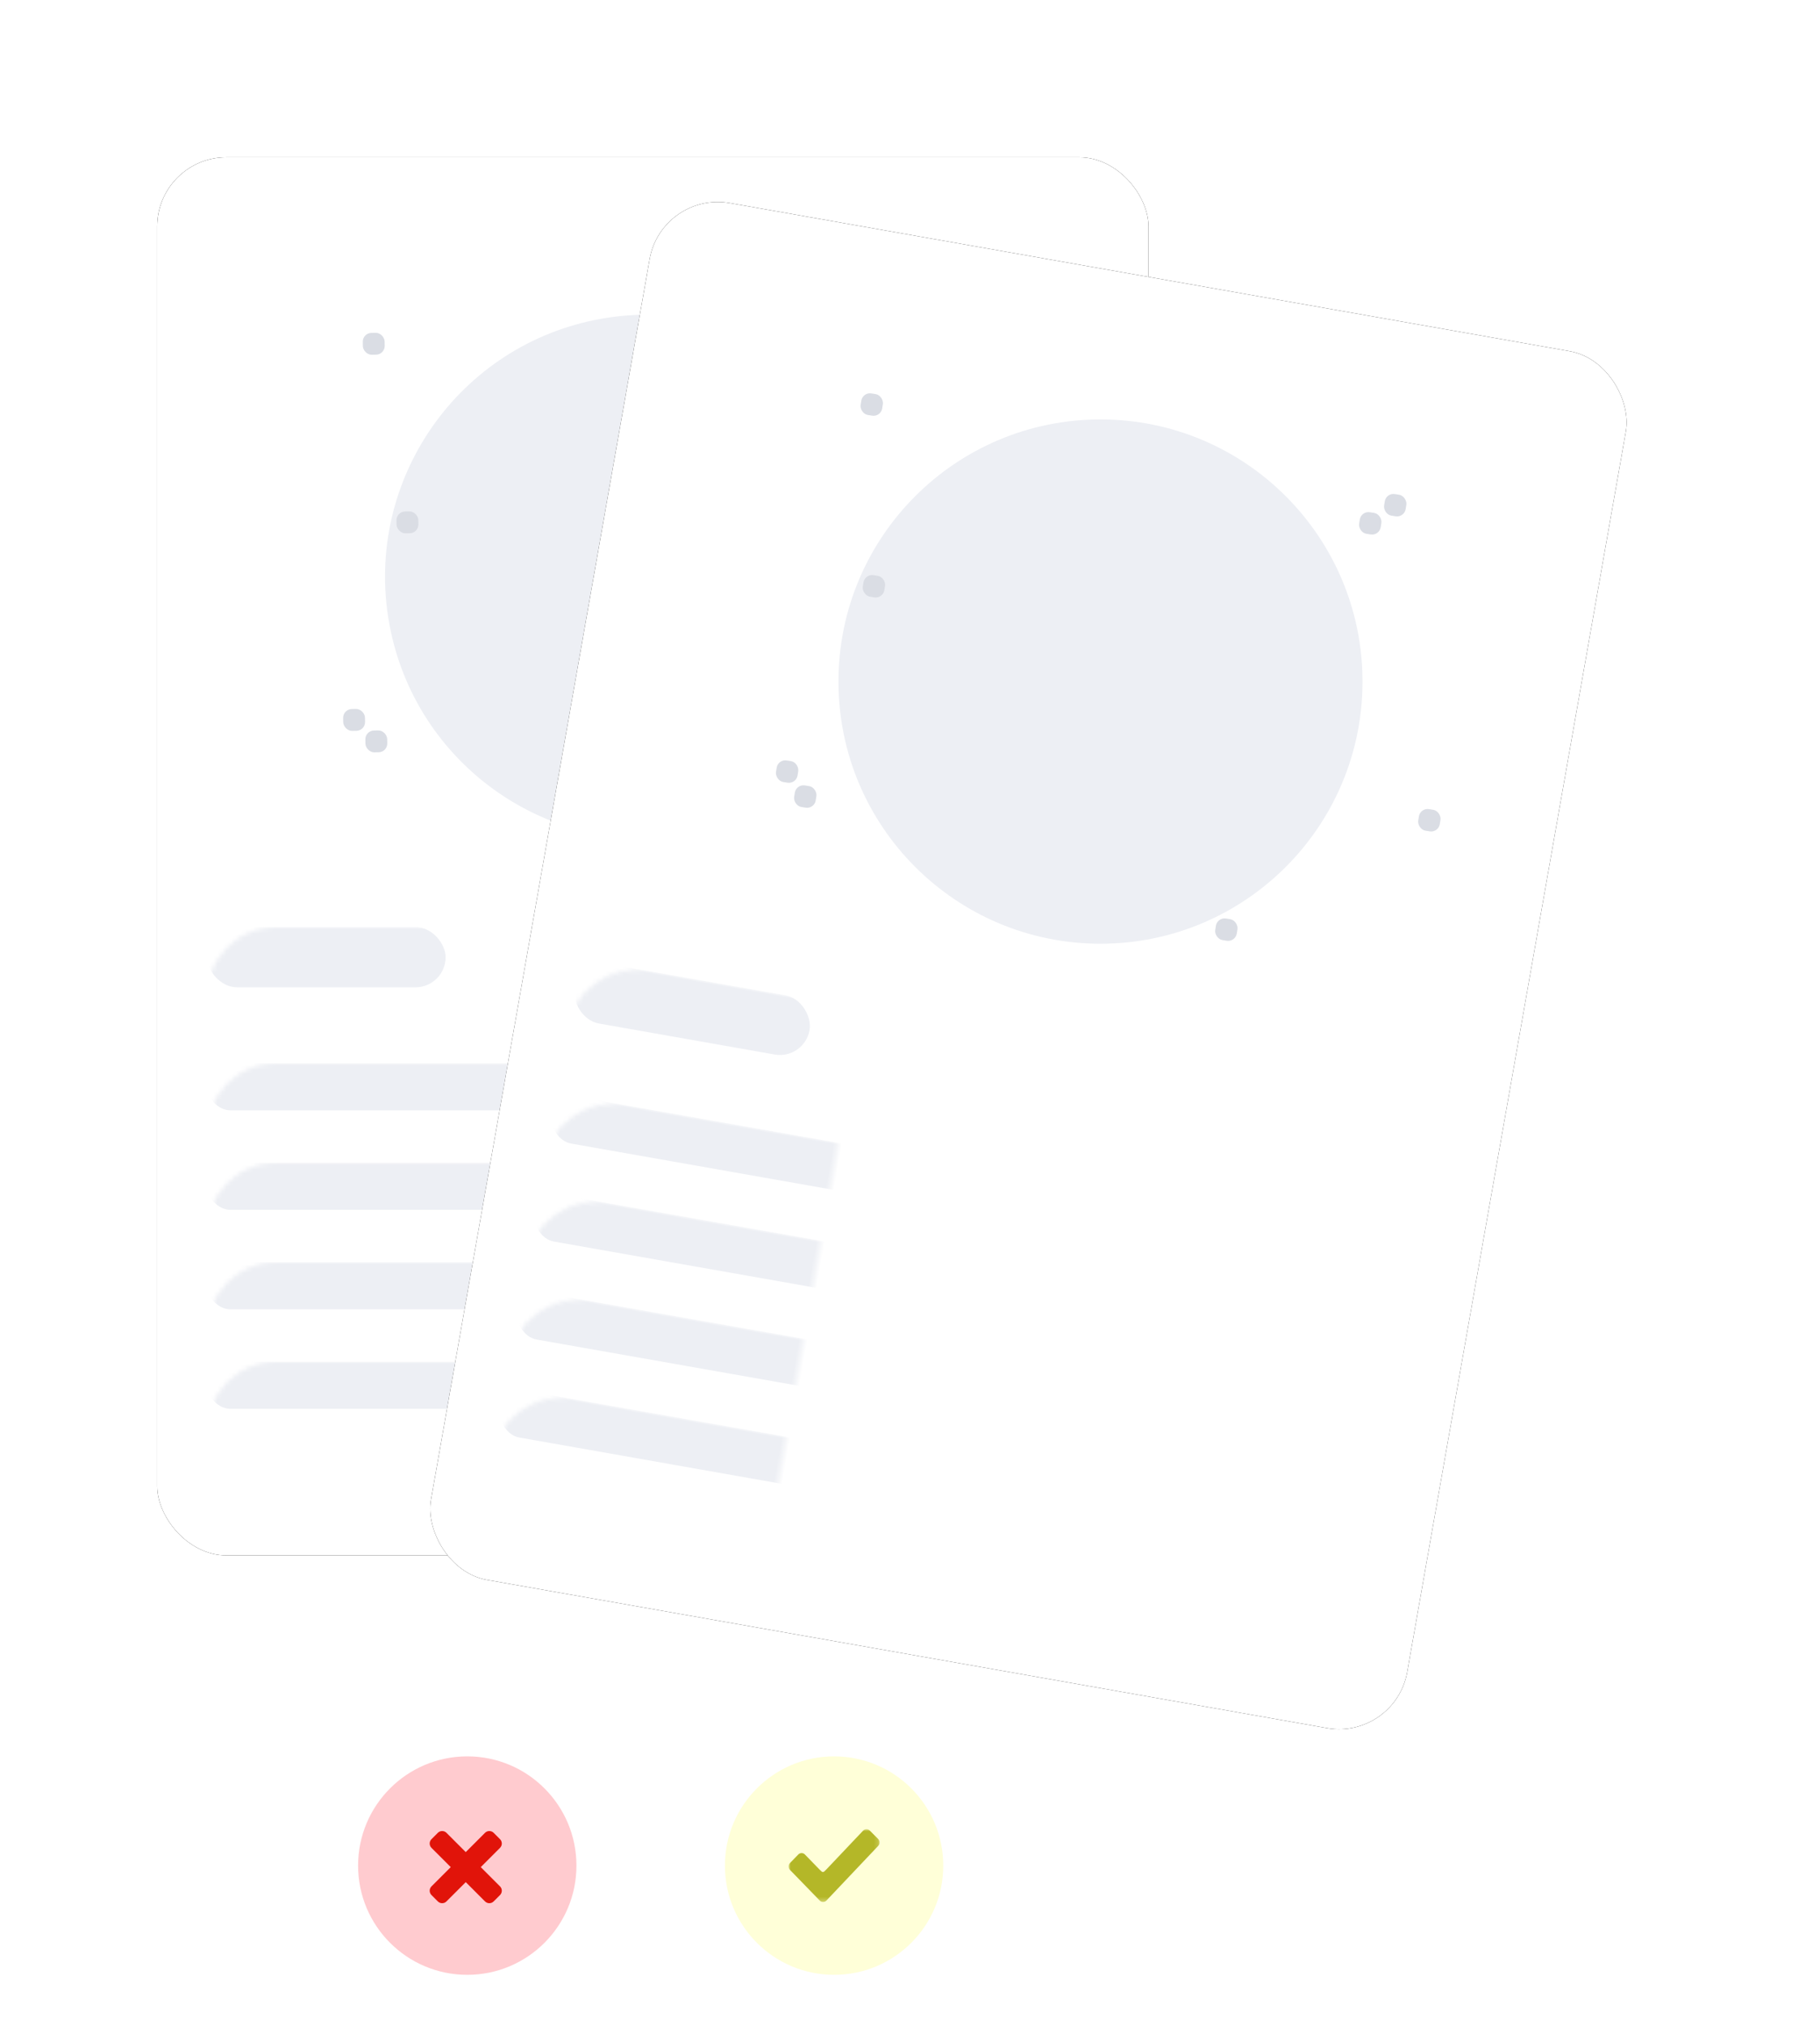 <?xml version="1.0" encoding="UTF-8"?>
<svg width="416.764px" height="464px" viewBox="0 0 416.764 464" version="1.1" xmlns="http://www.w3.org/2000/svg" xmlns:xlink="http://www.w3.org/1999/xlink">
    <title>Illus</title>
    <defs>
        <filter x="-21.1%" y="-15.0%" width="142.3%" height="130.0%" filterUnits="objectBoundingBox" id="filter-1">
            <feOffset dx="0" dy="0" in="SourceAlpha" result="shadowOffsetOuter1"></feOffset>
            <feGaussianBlur stdDeviation="12" in="shadowOffsetOuter1" result="shadowBlurOuter1"></feGaussianBlur>
            <feColorMatrix values="0 0 0 0 0   0 0 0 0 0   0 0 0 0 0  0 0 0 0.1 0" type="matrix" in="shadowBlurOuter1" result="shadowMatrixOuter1"></feColorMatrix>
            <feMerge>
                <feMergeNode in="shadowMatrixOuter1"></feMergeNode>
                <feMergeNode in="SourceGraphic"></feMergeNode>
            </feMerge>
        </filter>
        <rect id="path-2" x="0" y="0" width="227" height="320" rx="15.84"></rect>
        <filter x="-7.9%" y="-5.6%" width="115.9%" height="111.2%" filterUnits="objectBoundingBox" id="filter-4">
            <feOffset dx="0" dy="0" in="SourceAlpha" result="shadowOffsetOuter1"></feOffset>
            <feGaussianBlur stdDeviation="6" in="shadowOffsetOuter1" result="shadowBlurOuter1"></feGaussianBlur>
            <feColorMatrix values="0 0 0 0 0   0 0 0 0 0   0 0 0 0 0  0 0 0 0.2 0" type="matrix" in="shadowBlurOuter1"></feColorMatrix>
        </filter>
        <filter x="-21.1%" y="-15.0%" width="142.3%" height="130.0%" filterUnits="objectBoundingBox" id="filter-5">
            <feOffset dx="0" dy="0" in="SourceAlpha" result="shadowOffsetOuter1"></feOffset>
            <feGaussianBlur stdDeviation="12" in="shadowOffsetOuter1" result="shadowBlurOuter1"></feGaussianBlur>
            <feColorMatrix values="0 0 0 0 0   0 0 0 0 0   0 0 0 0 0  0 0 0 0.1 0" type="matrix" in="shadowBlurOuter1" result="shadowMatrixOuter1"></feColorMatrix>
            <feMerge>
                <feMergeNode in="shadowMatrixOuter1"></feMergeNode>
                <feMergeNode in="SourceGraphic"></feMergeNode>
            </feMerge>
        </filter>
        <rect id="path-6" x="0" y="0" width="227" height="320" rx="15.84"></rect>
        <filter x="-7.9%" y="-5.6%" width="115.9%" height="111.2%" filterUnits="objectBoundingBox" id="filter-8">
            <feOffset dx="0" dy="0" in="SourceAlpha" result="shadowOffsetOuter1"></feOffset>
            <feGaussianBlur stdDeviation="6" in="shadowOffsetOuter1" result="shadowBlurOuter1"></feGaussianBlur>
            <feColorMatrix values="0 0 0 0 0   0 0 0 0 0   0 0 0 0 0  0 0 0 0.2 0" type="matrix" in="shadowBlurOuter1"></feColorMatrix>
        </filter>
        <filter x="-36.0%" y="-36.0%" width="172.0%" height="172.0%" filterUnits="objectBoundingBox" id="filter-9">
            <feOffset dx="0" dy="0" in="SourceAlpha" result="shadowOffsetOuter1"></feOffset>
            <feGaussianBlur stdDeviation="6" in="shadowOffsetOuter1" result="shadowBlurOuter1"></feGaussianBlur>
            <feColorMatrix values="0 0 0 0 0   0 0 0 0 0   0 0 0 0 0  0 0 0 0.1 0" type="matrix" in="shadowBlurOuter1" result="shadowMatrixOuter1"></feColorMatrix>
            <feMerge>
                <feMergeNode in="shadowMatrixOuter1"></feMergeNode>
                <feMergeNode in="SourceGraphic"></feMergeNode>
            </feMerge>
        </filter>
        <polygon id="path-10" points="0 0 20.833 0 20.833 16.667 0 16.667"></polygon>
    </defs>
    <g id="Maquettes" stroke="none" stroke-width="1" fill="none" fill-rule="evenodd">
        <g id="01" transform="translate(-292, -163)">
            <g id="Popin" transform="translate(224, 145)">
                <g id="Illus" transform="translate(104, 54)">
                    <g id="Group-3">
                        <g id="card" filter="url(#filter-1)">
                            <mask id="mask-3" fill="white">
                                <use xlink:href="#path-2"></use>
                            </mask>
                            <g id="Rectangle">
                                <use fill="black" fill-opacity="1" filter="url(#filter-4)" xlink:href="#path-2"></use>
                                <use fill="#FFFFFF" fill-rule="evenodd" xlink:href="#path-2"></use>
                            </g>
                            <g id="Group-2" mask="url(#mask-3)">
                                <g transform="translate(118, 94.5) rotate(-10) translate(-118, -94.5) translate(34.254, 27.794)">
                                    <circle id="Oval" fill="#EDEFF4" cx="77.746" cy="67.206" r="60"></circle>
                                    <g id="Group" stroke-width="1" fill="none" transform="translate(83.746, 66.706) rotate(9) translate(-83.746, -66.706) translate(7.746, 11.206)">
                                        <rect id="Rectangle-Copy-16" fill="#DADDE4" x="123" y="9" width="5" height="5" rx="2"></rect>
                                        <rect id="Rectangle-Copy-17" fill="#DADDE4" x="13" y="41" width="5" height="5" rx="2"></rect>
                                        <rect id="Rectangle-Copy-22" fill="#DADDE4" x="105" y="106" width="5" height="5" rx="2"></rect>
                                        <rect id="Rectangle-Copy-18" fill="#DADDE4" x="128" y="4" width="5" height="5" rx="2"></rect>
                                        <rect id="Rectangle-Copy-19" fill="#DADDE4" x="147" y="74" width="5" height="5" rx="2"></rect>
                                        <rect id="Rectangle-Copy-23" fill="#DADDE4" x="6" y="0" width="5" height="5" rx="2"></rect>
                                        <rect id="Rectangle-Copy-20" fill="#DADDE4" x="5" y="91" width="5" height="5" rx="2"></rect>
                                        <rect id="Rectangle-Copy-21" fill="#DADDE4" x="0" y="86" width="5" height="5" rx="2"></rect>
                                    </g>
                                </g>
                            </g>
                            <rect id="Rectangle" fill="#EDEFF4" mask="url(#mask-3)" x="11.407" y="176.19" width="54.632" height="13.784" rx="6.892"></rect>
                            <rect id="Rectangle-Copy-3" fill="#EDEFF4" mask="url(#mask-3)" x="11.407" y="207.353" width="197.514" height="10.787" rx="5.394"></rect>
                            <rect id="Rectangle-Copy-4" fill="#EDEFF4" mask="url(#mask-3)" x="11.407" y="230.125" width="178.903" height="10.787" rx="5.394"></rect>
                            <rect id="Rectangle-Copy-6" fill="#EDEFF4" mask="url(#mask-3)" x="11.407" y="252.898" width="164.495" height="10.787" rx="5.394"></rect>
                            <rect id="Rectangle-Copy-5" fill="#EDEFF4" mask="url(#mask-3)" x="11.407" y="275.671" width="108.663" height="10.787" rx="5.394"></rect>
                        </g>
                        <g id="card" filter="url(#filter-5)" transform="translate(199.5, 185) rotate(10) translate(-199.5, -185) translate(86, 25)">
                            <mask id="mask-7" fill="white">
                                <use xlink:href="#path-6"></use>
                            </mask>
                            <g id="Rectangle">
                                <use fill="black" fill-opacity="1" filter="url(#filter-8)" xlink:href="#path-6"></use>
                                <use fill="#FFFFFF" fill-rule="evenodd" xlink:href="#path-6"></use>
                            </g>
                            <rect id="Rectangle" fill="#EDEFF4" mask="url(#mask-7)" x="12.078" y="176.356" width="54.632" height="13.784" rx="6.892"></rect>
                            <rect id="Rectangle-Copy-3" fill="#EDEFF4" mask="url(#mask-7)" x="12.078" y="207.519" width="197.514" height="10.787" rx="5.394"></rect>
                            <rect id="Rectangle-Copy-4" fill="#EDEFF4" mask="url(#mask-7)" x="12.078" y="230.292" width="178.903" height="10.787" rx="5.394"></rect>
                            <rect id="Rectangle-Copy-6" fill="#EDEFF4" mask="url(#mask-7)" x="12.078" y="253.065" width="164.495" height="10.787" rx="5.394"></rect>
                            <rect id="Rectangle-Copy-5" fill="#EDEFF4" mask="url(#mask-7)" x="12.078" y="275.838" width="108.663" height="10.787" rx="5.394"></rect>
                        </g>
                        <g id="Group-2" transform="translate(138.254, 52.794)">
                            <circle id="Oval" fill="#EDEFF4" cx="77.746" cy="67.206" r="60"></circle>
                            <g id="Group" transform="translate(83.746, 66.706) rotate(9) translate(-83.746, -66.706) translate(7.746, 11.206)" fill="#DADDE4">
                                <rect id="Rectangle-Copy-16" x="123" y="9" width="5" height="5" rx="2"></rect>
                                <rect id="Rectangle-Copy-17" x="13" y="41" width="5" height="5" rx="2"></rect>
                                <rect id="Rectangle-Copy-22" x="105" y="106" width="5" height="5" rx="2"></rect>
                                <rect id="Rectangle-Copy-18" x="128" y="4" width="5" height="5" rx="2"></rect>
                                <rect id="Rectangle-Copy-19" x="147" y="74" width="5" height="5" rx="2"></rect>
                                <rect id="Rectangle-Copy-23" x="6" y="0" width="5" height="5" rx="2"></rect>
                                <rect id="Rectangle-Copy-20" x="5" y="91" width="5" height="5" rx="2"></rect>
                                <rect id="Rectangle-Copy-21" x="0" y="86" width="5" height="5" rx="2"></rect>
                            </g>
                        </g>
                    </g>
                    <g id="v" filter="url(#filter-9)" transform="translate(130, 366)">
                        <circle id="Oval" fill="#FFFFD8" cx="25" cy="25" r="25"></circle>
                        <g id="Group-3" transform="translate(14.583, 16.667)">
                            <mask id="mask-11" fill="white">
                                <use xlink:href="#path-10"></use>
                            </mask>
                            <g id="Clip-2"></g>
                            <path d="M8.661,16.336 C8.246,16.773 7.564,16.777 7.144,16.346 L0.315,9.318 C-0.105,8.886 -0.105,8.179 0.315,7.747 L2.213,5.794 C2.633,5.362 3.319,5.362 3.739,5.794 L7.101,9.253 C7.817,9.99 7.906,9.995 8.618,9.243 L17.061,0.334 C17.475,-0.103 18.162,-0.112 18.587,0.314 L20.509,2.243 C20.934,2.669 20.942,3.376 20.528,3.813 L8.661,16.336 Z" id="Fill-1" fill="#B4B728" mask="url(#mask-11)"></path>
                        </g>
                    </g>
                    <circle id="Oval-Copy" fill="#FFCBCF" cx="71" cy="391" r="25"></circle>
                    <path d="M77.044,383.498 L78.502,384.956 C79.048,385.502 79.048,386.389 78.502,386.936 L74.09,391.347 L78.502,395.759 C79.014,396.271 79.046,397.082 78.598,397.632 L78.502,397.739 L77.044,399.196 C76.498,399.743 75.611,399.743 75.064,399.196 L70.653,394.784 L66.241,399.196 C65.694,399.743 64.808,399.743 64.261,399.196 L62.804,397.739 C62.257,397.192 62.257,396.306 62.804,395.759 L67.216,391.347 L62.804,386.936 C62.291,386.423 62.259,385.612 62.708,385.062 L62.804,384.956 L64.261,383.498 C64.808,382.952 65.694,382.952 66.241,383.498 L70.653,387.91 L75.064,383.498 C75.611,382.952 76.498,382.952 77.044,383.498 Z" id="Combined-Shape" fill="#E1140A"></path>
                </g>
            </g>
        </g>
    </g>
</svg>